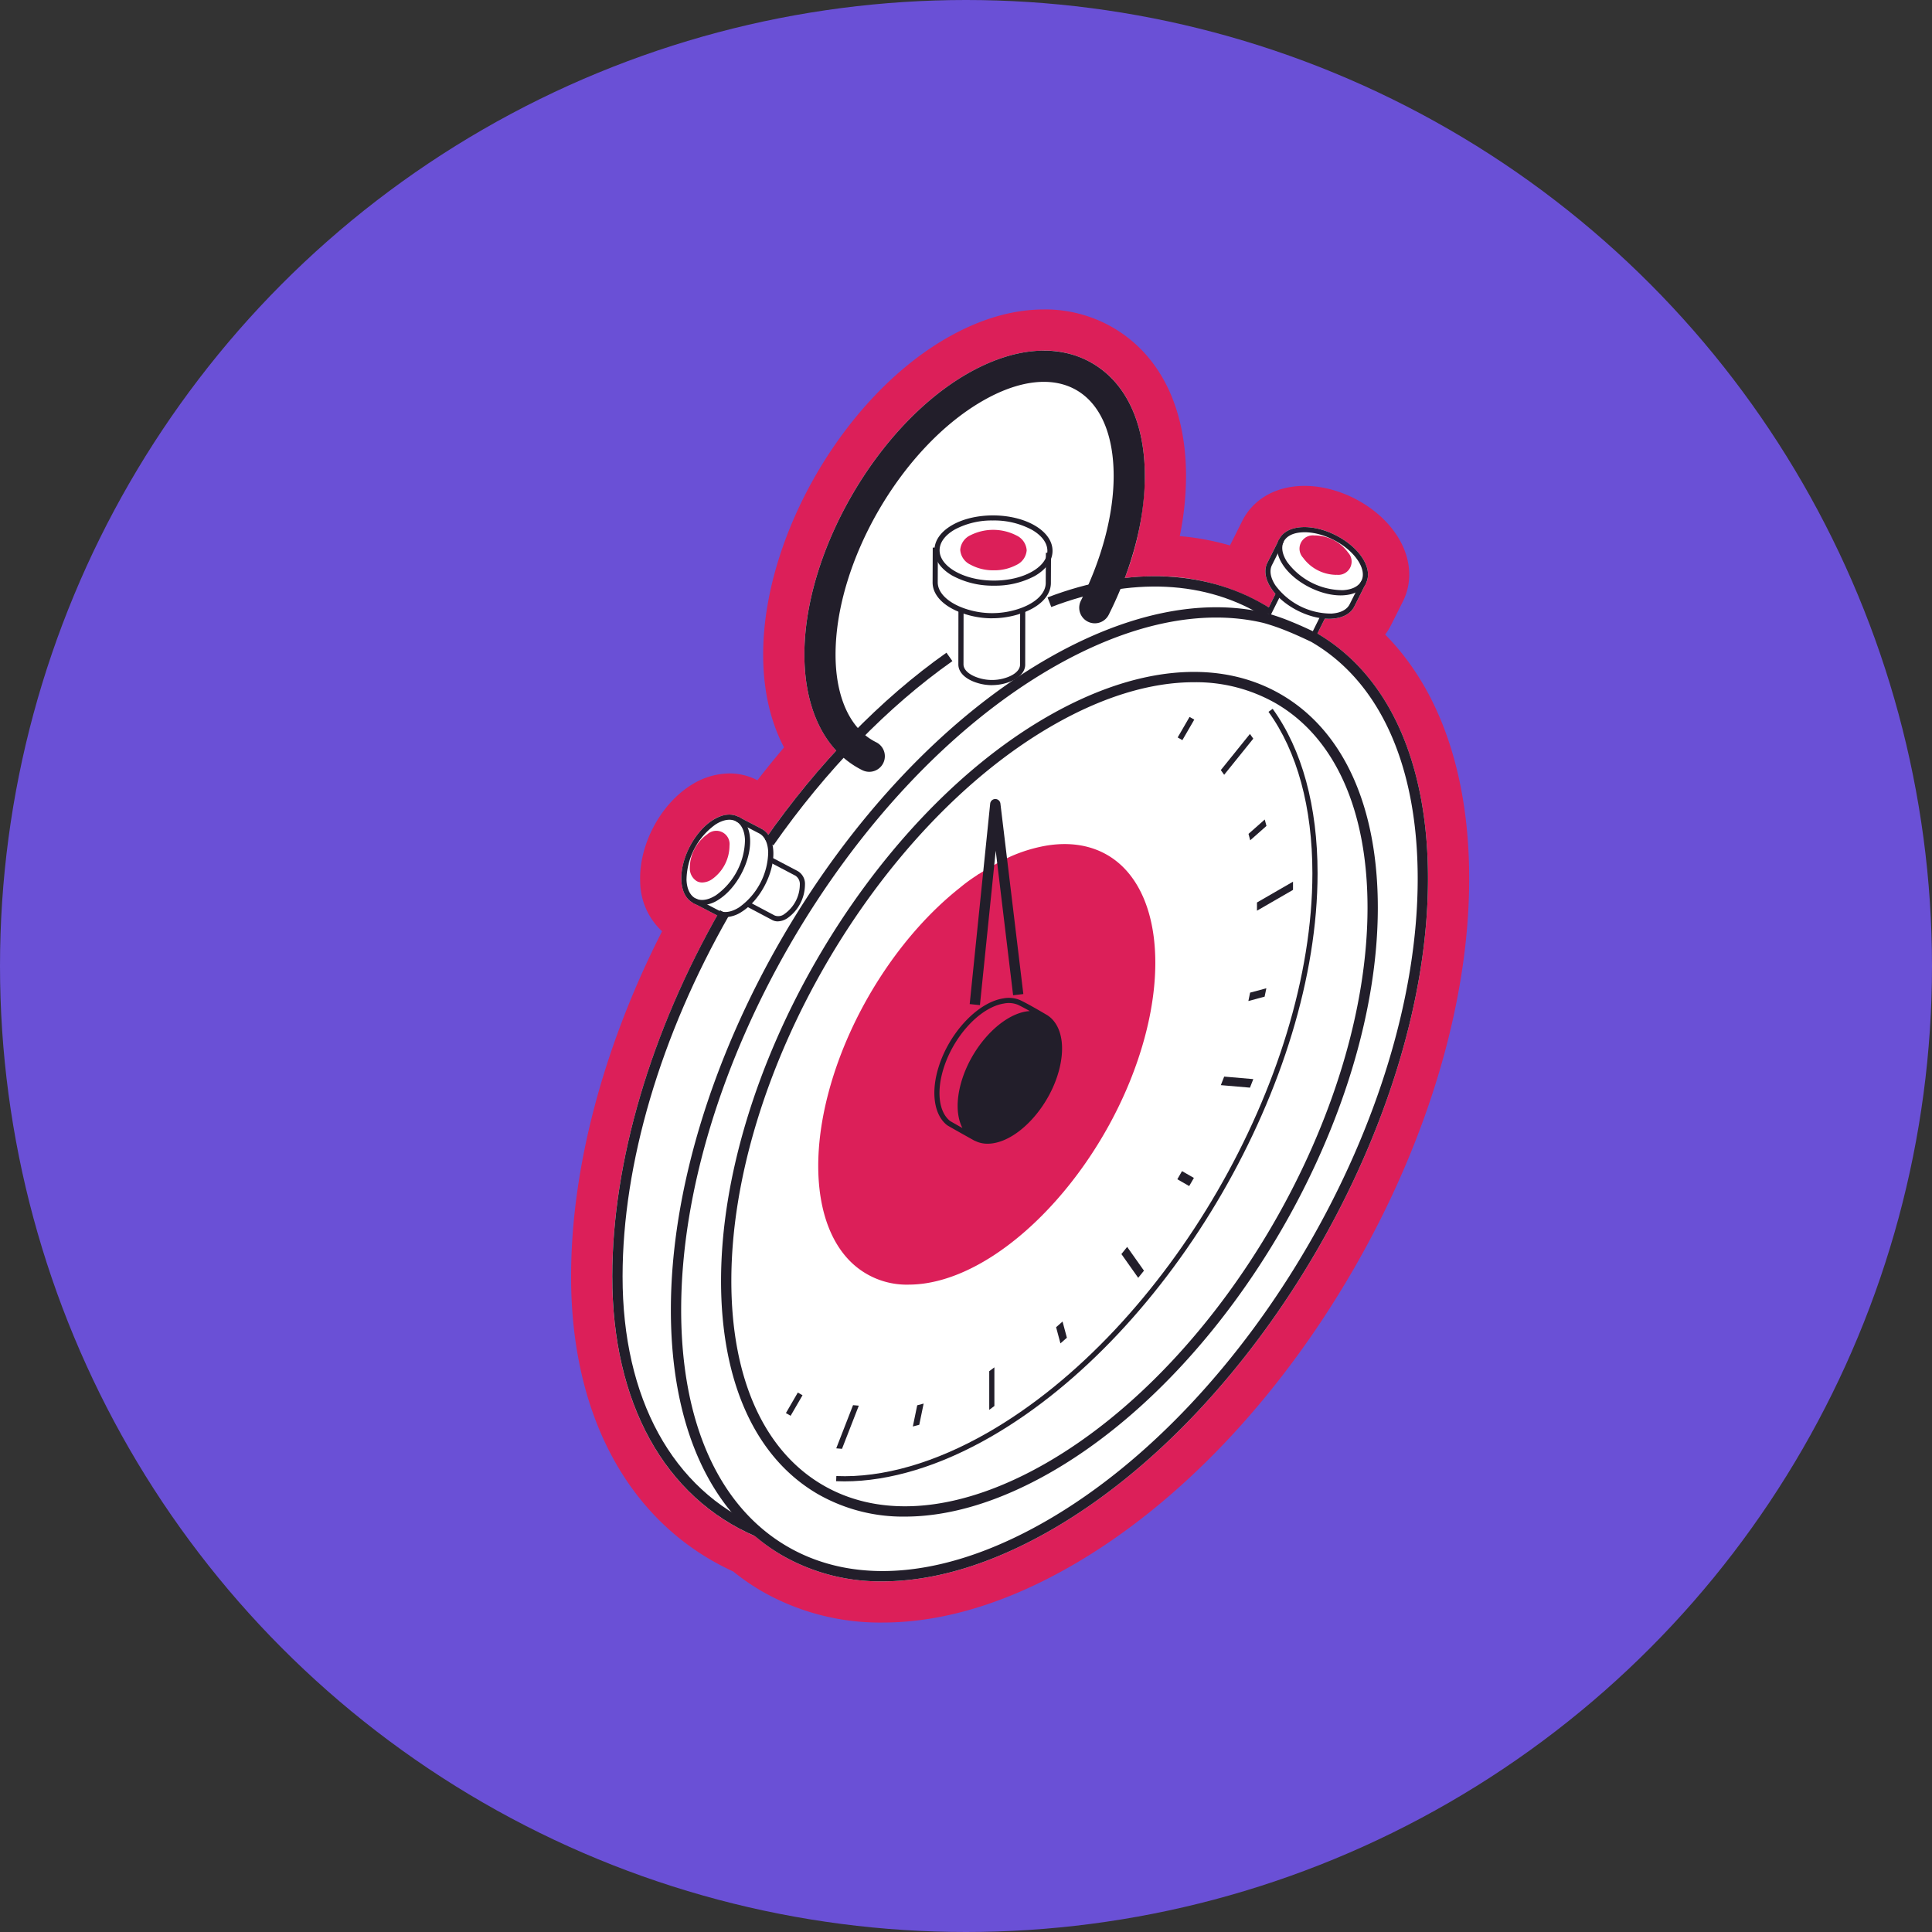<?xml version="1.0" encoding="UTF-8"?>
<svg xmlns="http://www.w3.org/2000/svg" xmlns:xlink="http://www.w3.org/1999/xlink" width="462" height="462" viewBox="0 0 462 462">
  <rect x="0" y="0" width="462" height="462" fill="#333333" stroke="none"/>
  <defs>
    <clipPath id="a">
      <rect width="214.764" height="314" fill="none"></rect>
    </clipPath>
  </defs>
  <circle cx="231" cy="231" r="231" fill="#6a50d6"></circle>
  <g transform="translate(136.563 74)">
    <g clip-path="url(#a)">
      <path d="M73.549,308.15c13.481,0,27.913-4.378,42.9-13.011,50.935-29.348,92.416-101.053,92.468-159.84.023-26.144-7.952-46.622-22.631-58.611a9.66,9.66,0,0,0,4.511-4.425l2.565-5.112.123-.166.177-.435c1.55-3.266,1.1-7.184-1.261-10.79-3.621-5.542-11.162-9.564-17.93-9.564q-.471,0-.932.027c-4.386.24-7.867,2.277-9.541,5.588l-.121.236-.025.065L161.2,57.4a9.325,9.325,0,0,0-1.019,4.547,57.472,57.472,0,0,0-21.512-4h-.24A70.264,70.264,0,0,0,141.2,38.9c0-14.538-5.361-25.641-15.1-31.261A27.526,27.526,0,0,0,112.152,4c-6.689,0-13.724,2.1-20.908,6.25C68.468,23.4,49.938,55.407,49.938,81.6c0,9,2.1,16.76,6.122,22.745-3.811,4.322-7.494,8.873-11.008,13.6l-3.758-1.956a9.385,9.385,0,0,0-4.367-1.043,12.285,12.285,0,0,0-6.587,2.07,22.7,22.7,0,0,0-9.815,18.711c.179,4.4,2.163,7.908,5.446,9.632l.438.23.033.01.845.438C12.265,174.177,4.022,203.908,4,230.27c-.028,31.872,13.25,56.013,36.462,66.367a49.209,49.209,0,0,0,6.711,4.692,51.94,51.94,0,0,0,26.375,6.821" transform="translate(0.926 0.925)" fill="#fff"></path>
      <path d="M113.078,9.85c-5.734,0-12.01,1.875-18.446,5.591C73.214,27.806,55.789,57.9,55.789,82.525c0,9.686,2.719,17.67,7.626,22.965a204.221,204.221,0,0,0-16.256,20.135,4.573,4.573,0,0,0-1.652-1.447l-5.5-2.859L40,121.31a4.569,4.569,0,0,0-2.145-.513A7.515,7.515,0,0,0,33.9,122.1c-4.358,2.758-7.736,9.2-7.526,14.35.106,2.631,1.106,4.573,2.815,5.469.011.006.025.009.036.014l5.5,2.859c.079.043.167.058.247.095C18.795,173.607,9.874,204.2,9.85,231.2c-.026,30.134,12.424,52.769,34.162,62.138a44.446,44.446,0,0,0,6.555,4.655,47.107,47.107,0,0,0,23.908,6.159c12.428,0,26.19-4.144,40.437-12.353,49.577-28.567,89.952-98.358,90-155.577.023-27.844-9.37-48.672-26.449-58.71l1.777-3.574c.329.025.655.039.978.039.213,0,.424-.006.633-.018,2.652-.145,4.586-1.189,5.447-2.939l2.776-5.536.01-.016c.87-1.721.557-3.882-.884-6.086-2.7-4.139-8.779-7.334-13.809-7.334-.218,0-.436.006-.65.018-2.629.145-4.557,1.173-5.427,2.895-.01.02-.016.041-.025.062l-2.767,5.513c-.888,1.72-.58,3.891.869,6.108a12.161,12.161,0,0,0,1.056,1.374l-1.619,3.249A51.091,51.091,0,0,0,139.593,63.8a62.513,62.513,0,0,0-7.18.42,69.983,69.983,0,0,0,4.789-24.4c0-12.7-4.487-22.291-12.633-27a22.693,22.693,0,0,0-11.49-2.978m0-9.85a32.394,32.394,0,0,1,16.415,4.3c11.322,6.538,17.558,19.154,17.558,35.525a72.024,72.024,0,0,1-1.5,14.384,62.022,62.022,0,0,1,12.009,2.235c.058-.122.117-.243.179-.363l2.629-5.241c.043-.091.086-.182.132-.273,2.518-4.975,7.5-7.993,13.7-8.335.378-.021.782-.033,1.189-.033,8.449,0,17.518,4.85,22.057,11.8,3.4,5.2,3.916,11,1.427,15.921l-.03.059-.031.058-.006.014L196.119,75.4a14.527,14.527,0,0,1-1.449,2.339c13.074,13.2,20.116,33.439,20.095,58.485-.026,29.376-9.882,62.565-27.753,93.456s-41.73,55.981-67.182,70.646C104.089,309.4,88.83,314,74.475,314a56.8,56.8,0,0,1-28.84-7.482,53.948,53.948,0,0,1-6.864-4.733C14.078,290.462-.028,264.829,0,231.19c.023-25.89,7.7-54.865,21.76-82.5a16.327,16.327,0,0,1-5.231-11.834c-.353-8.707,4.736-18.412,12.1-23.07a17.342,17.342,0,0,1,9.221-2.834,14.321,14.321,0,0,1,6.61,1.585l.1.05q3.112-4.024,6.37-7.851c-3.289-6.234-5-13.759-5-22.206,0-28.23,19.225-61.444,43.767-75.615C97.65,2.325,105.513,0,113.078,0" transform="translate(0)" fill="#dc1f59"></path>
      <path d="M31.407,262.306c10.856,0,22.967-3.69,35.168-10.735,43.008-24.831,78-85.248,78-134.682,0-16.011-3.713-29.609-10.737-39.325l-1,.721c6.871,9.5,10.5,22.854,10.5,38.6,0,49.042-34.713,108.982-77.381,133.616-12.737,7.354-25.348,11-36.457,10.531l-.052,1.23c.646.027,1.3.041,1.956.041" transform="translate(33.932 17.934)" fill="#221e2a"></path>
      <path d="M42.731,92.211l6.964-8.641-.8-1.124-6.964,8.641Z" transform="translate(113.44 19.063)" fill="#221e2a"></path>
      <path d="M34.216,118.078l8.618-4.975V111.14l-8.618,4.975Z" transform="translate(129.802 25.697)" fill="#221e2a"></path>
      <path d="M48.9,151.641l.8-2.044-6.964-.6-.8,2.044Z" transform="translate(113.44 34.45)" fill="#221e2a"></path>
      <path d="M67.185,189.468l1.378-1.711-4.019-5.683-1.378,1.711Z" transform="translate(68.431 42.098)" fill="#221e2a"></path>
      <path d="M92.216,215.629l1.231-.92v-9.243l-1.231.92Z" transform="translate(7.779 47.507)" fill="#221e2a"></path>
      <path d="M119.927,223.256l4.02-10.325-1.379-.119-4.019,10.325Z" transform="translate(-55.143 49.205)" fill="#221e2a"></path>
      <path d="M54.523,84.691l2.845-4.908-1.127-.644L53.4,84.047Z" transform="translate(91.655 18.298)" fill="#221e2a"></path>
      <path d="M39.785,104.035l3.883-3.435-.41-1.533L39.374,102.5Z" transform="translate(122.618 22.906)" fill="#221e2a"></path>
      <path d="M43.28,133.848l.414-2.006-3.882,1.042-.414,2.006Z" transform="translate(122.564 30.484)" fill="#221e2a"></path>
      <path d="M56.3,170.929l1.127-1.944-2.842-1.63L53.463,169.3Z" transform="translate(91.509 38.695)" fill="#221e2a"></path>
      <path d="M79.174,201.8l1.54-1.36-1.038-3.867-1.54,1.36Z" transform="translate(37.848 45.449)" fill="#221e2a"></path>
      <path d="M107.495,217.571l1.045-5.066-1.537.412-1.045,5.065Z" transform="translate(-24.233 49.134)" fill="#221e2a"></path>
      <path d="M130.6,215.916l2.847-4.908-1.127-.645-2.847,4.909Z" transform="translate(-78.101 48.639)" fill="#221e2a"></path>
      <path d="M72.859,281.427l.968-2.264c-20.885-8.923-32.848-30.771-32.822-59.942.023-26.955,9.067-57.606,25.463-86.306l-2.137-1.223c-16.605,29.066-25.764,60.15-25.788,87.526-.027,30.205,12.481,52.879,34.316,62.208M77.07,116.175C89.615,98.24,104.415,83,119.875,72.111l-1.42-2.013c-15.687,11.055-30.7,26.5-43.4,44.666Zm117.61-54.529L196,59.568c-14.64-9.315-33.591-10.271-53.363-2.691l.882,2.3c19.025-7.292,37.194-6.416,51.161,2.47" transform="translate(-28.692 11.98)" fill="#221e2a"></path>
      <path d="M94.262,76.363a11.834,11.834,0,0,0,2.87-.353c3.135-.784,5.076-2.53,5.07-4.553l.02-13.2h-1.231l-.02,13.206c0,1.432-1.581,2.717-4.138,3.358a10.6,10.6,0,0,1-5.318-.047c-2.533-.682-4.091-1.988-4.068-3.409l.018-13.106H86.235l-.018,13.1c-.033,2.035,1.828,3.761,4.979,4.61a11.808,11.808,0,0,0,3.067.405" transform="translate(6.392 13.469)" fill="#221e2a"></path>
      <path d="M93.958,52.477a11.174,11.174,0,0,0,5.391-1.267,4.22,4.22,0,0,0,2.483-3.505,4.222,4.222,0,0,0-2.427-3.546,12.157,12.157,0,0,0-10.98-.087,4.219,4.219,0,0,0-2.483,3.505,4.22,4.22,0,0,0,2.427,3.545,11.276,11.276,0,0,0,5.588,1.356" transform="translate(7.117 9.897)" fill="#dc1f59"></path>
      <path d="M95.456,63.153a21.446,21.446,0,0,0,5.93-.84c5.092-1.468,8.126-4.322,8.115-7.636l.034-7.19-1.231-.006-.034,7.2c.009,2.7-2.759,5.167-7.225,6.454a20.1,20.1,0,0,1-11.5-.1c-4.419-1.358-7.137-3.864-7.1-6.541l.034-8.234-1.231,0-.034,8.228c-.052,3.289,2.925,6.181,7.965,7.73a21.356,21.356,0,0,0,6.274.944" transform="translate(5.235 10.694)" fill="#221e2a"></path>
      <path d="M95.17,56.8a20.047,20.047,0,0,0,9.679-2.275c2.762-1.565,4.293-3.7,4.312-6.011s-1.477-4.472-4.214-6.081c-5.407-3.18-14.251-3.252-19.712-.158-2.762,1.565-4.292,3.7-4.31,6.012s1.477,4.471,4.213,6.08A20.26,20.26,0,0,0,95.17,56.8m-.254-15.586a18.991,18.991,0,0,1,9.406,2.28c2.341,1.378,3.621,3.156,3.606,5.009s-1.325,3.612-3.687,4.951c-5.117,2.9-13.408,2.835-18.481-.149-2.341-1.375-3.621-3.154-3.606-5.007s1.325-3.612,3.686-4.951a18.817,18.817,0,0,1,9.075-2.132" transform="translate(5.969 9.249)" fill="#221e2a"></path>
      <path d="M136.5,121.714a4.362,4.362,0,0,0,2.3-.753,9.9,9.9,0,0,0,4.216-8.039,3.529,3.529,0,0,0-1.705-3.218l-6.172-3.245-.574,1.09,6.179,3.248a2.388,2.388,0,0,1,1.042,2.176,8.687,8.687,0,0,1-3.644,6.949,2.392,2.392,0,0,1-2.37.385l-6.187-3.276-.575,1.088,6.184,3.275a2.733,2.733,0,0,0,1.31.321" transform="translate(-87.086 24.614)" fill="#221e2a"></path>
      <path d="M146.641,113.609a4.355,4.355,0,0,0,2.3-.754,9.891,9.891,0,0,0,4.217-8.039,3.179,3.179,0,0,0-5.27-2.764,9.9,9.9,0,0,0-4.217,8.039,3.555,3.555,0,0,0,1.678,3.206,2.767,2.767,0,0,0,1.3.312" transform="translate(-115.275 23.422)" fill="#dc1f59"></path>
      <path d="M142.84,122.544a7.514,7.514,0,0,0,3.952-1.308c4.36-2.758,7.737-9.2,7.528-14.35-.108-2.655-1.123-4.6-2.86-5.49l-5.511-2.866-.569,1.092,5.516,2.869c1.327.677,2.1,2.256,2.194,4.446a16.574,16.574,0,0,1-6.956,13.259c-1.846,1.167-3.584,1.427-4.888.73l-5.536-2.879-.569,1.092,5.529,2.876a4.562,4.562,0,0,0,2.169.528" transform="translate(-105.953 22.781)" fill="#221e2a"></path>
      <path d="M144.623,119.753a7.511,7.511,0,0,0,3.953-1.308c4.36-2.758,7.737-9.2,7.528-14.35-.107-2.631-1.107-4.574-2.815-5.47s-3.876-.613-6.1.794c-4.36,2.758-7.737,9.195-7.528,14.349.107,2.632,1.107,4.574,2.816,5.47a4.555,4.555,0,0,0,2.145.515m3.3-2.348c-1.837,1.161-3.566,1.427-4.869.744s-2.068-2.257-2.156-4.43a16.571,16.571,0,0,1,6.954-13.259c1.839-1.162,3.568-1.428,4.869-.744s2.068,2.256,2.157,4.429a16.571,16.571,0,0,1-6.956,13.26Z" transform="translate(-113.293 22.685)" fill="#221e2a"></path>
      <rect width="1.231" height="5.458" transform="translate(167.302 73.08) rotate(-153.516)" fill="#221e2a"></rect>
      <rect width="1.231" height="5.864" transform="translate(177.783 78.884) rotate(-153.58)" fill="#221e2a"></rect>
      <path d="M31.39,53.315c.124,0,.249,0,.371-.01a3.179,3.179,0,0,0,2.688-5.31,9.871,9.871,0,0,0-8.1-4.1,3.179,3.179,0,0,0-2.687,5.31,9.963,9.963,0,0,0,7.727,4.107" transform="translate(151.365 10.147)" fill="#dc1f59"></path>
      <path d="M35.237,63.652c.213,0,.424,0,.633-.017,2.652-.145,4.586-1.189,5.447-2.94L44.1,55.142,43,54.59l-2.789,5.556c-.657,1.338-2.224,2.139-4.411,2.259a16.615,16.615,0,0,1-13.361-6.759c-1.2-1.831-1.48-3.563-.8-4.878l2.8-5.576-1.1-.552-2.795,5.57c-.886,1.72-.579,3.892.87,6.109,2.707,4.143,8.787,7.332,13.825,7.332" transform="translate(145.983 10.322)" fill="#221e2a"></path>
      <path d="M34.846,58.6c.213,0,.424,0,.632-.017,2.63-.145,4.558-1.173,5.428-2.895s.557-3.883-.884-6.087C37.2,45.287,30.711,42,25.564,42.29c-2.63.144-4.557,1.172-5.428,2.893s-.557,3.884.884,6.088c2.707,4.143,8.788,7.332,13.827,7.332M26.215,43.5c4.655,0,10.274,2.948,12.776,6.775,1.191,1.821,1.48,3.546.816,4.857s-2.226,2.1-4.4,2.222A16.6,16.6,0,0,1,22.05,50.6c-1.189-1.821-1.479-3.546-.815-4.858s2.226-2.1,4.4-2.221c.193-.011.388-.016.584-.016" transform="translate(149.178 9.774)" fill="#221e2a"></path>
      <path d="M63.522,162.873C68.639,143.955,80.647,125.5,94.815,114.3a38.431,38.431,0,0,1,3.9-2.87c.211-.143.416-.3.627-.441l.017.025a78.17,78.17,0,0,1,7.249-4.047,36.668,36.668,0,0,1,8.875-2.754c7.775-1.3,14.484.784,19.115,5.9,7.348,8.111,9,23.074,4.414,40.024-7.811,28.867-31.12,55.184-51.96,58.665a27.221,27.221,0,0,1-4.468.384A19.079,19.079,0,0,1,67.933,202.9c-7.348-8.114-9-23.075-4.411-40.023" transform="translate(-1.86 24.007)" fill="#dc1f59"></path>
      <path d="M58.613,290.776c12.428,0,26.192-4.144,40.438-12.353,49.577-28.567,89.952-98.358,90-155.577.025-27.987-9.459-48.9-26.705-58.873q-.039-.022-.078-.041c-.129-.064-3.186-1.549-5.8-2.6a51.236,51.236,0,0,0-6.21-2.144C134.864,55.541,116.8,59.339,98,70.168,48.423,98.734,8.049,168.525,8,225.745c-.025,27.988,9.459,48.9,26.705,58.873a47.111,47.111,0,0,0,23.908,6.159m102.54-224.65c16.427,9.528,25.46,29.669,25.437,56.717-.049,56.435-39.872,125.271-88.768,153.446-23.456,13.515-45.432,15.715-61.884,6.2s-25.5-29.669-25.475-56.739C10.51,169.312,50.332,100.476,99.23,72.3c18.243-10.511,35.687-14.217,50.451-10.718a50.5,50.5,0,0,1,5.869,2.034c2.38.957,5.236,2.332,5.6,2.509M63.975,275.291c10.788,0,22.729-3.6,35.087-10.716,42.962-24.754,77.948-85.232,77.992-134.815.021-24.289-8.22-42.439-23.2-51.105s-34.822-6.762-55.864,5.362C55.027,108.77,20.041,169.248,20,218.832c-.021,24.289,8.217,42.437,23.2,51.105a40.968,40.968,0,0,0,20.777,5.355M133.069,75.766a38.518,38.518,0,0,1,19.55,5.02c14.189,8.208,21.992,25.6,21.972,48.972-.043,48.8-34.476,108.322-76.759,132.684-20.249,11.667-39.214,13.573-53.4,5.364s-21.991-25.6-21.97-48.972c.042-48.8,34.476-108.322,76.758-132.684,11.972-6.9,23.5-10.384,33.851-10.384" transform="translate(15.862 13.374)" fill="#221e2a"></path>
      <path d="M78.393,107.981a3.112,3.112,0,0,0,1.378-5.9c-6.388-3.148-10.05-10.991-10.05-21.519,0-22.447,15.891-49.884,35.423-61.159,8.905-5.142,17.109-6.07,23.1-2.614,5.943,3.431,9.216,10.915,9.216,21.073,0,9.243-2.81,19.939-7.912,30.117a3.112,3.112,0,0,0,5.565,2.789c5.606-11.187,8.57-22.564,8.57-32.905,0-12.476-4.377-21.874-12.326-26.462-8-4.616-18.407-3.69-29.32,2.611C80.783,26.275,63.5,56.128,63.5,80.558c0,12.988,4.929,22.867,13.525,27.1a3.112,3.112,0,0,0,1.372.32" transform="translate(-7.093 1.965)" fill="#221e2a"></path>
      <path d="M78.515,108.713a3.727,3.727,0,0,0,1.645-7.071c-6.168-3.041-9.707-10.683-9.707-20.968,0-22.252,15.753-49.449,35.117-60.626,8.708-5.028,16.692-5.955,22.48-2.614,5.744,3.316,8.907,10.611,8.907,20.539,0,9.15-2.786,19.749-7.845,29.841a3.728,3.728,0,0,0,6.665,3.342c5.65-11.274,8.636-22.748,8.636-33.182,0-12.7-4.487-22.291-12.633-27-8.192-4.73-18.824-3.8-29.936,2.611C80.423,25.956,63,56.051,63,80.675c0,13.232,5.055,23.312,13.868,27.654a3.749,3.749,0,0,0,1.644.384ZM120.27,14.231c-4.637,0-9.853,1.6-15.316,4.75-19.7,11.375-35.732,39.05-35.732,61.694,0,10.771,3.788,18.815,10.4,22.072a2.5,2.5,0,1,1-2.206,4.477c-8.377-4.126-13.181-13.8-13.181-26.549,0-24.233,17.15-53.848,38.228-66.018,10.713-6.186,20.907-7.113,28.7-2.611,7.75,4.474,12.018,13.682,12.018,25.928,0,10.244-2.94,21.528-8.505,32.631a2.5,2.5,0,0,1-4.464-2.238c5.145-10.26,7.977-21.054,7.977-30.393,0-10.388-3.381-18.061-9.522-21.605a16.565,16.565,0,0,0-8.394-2.137" transform="translate(-7.21 1.85)" fill="#221e2a"></path>
      <path d="M79.806,151.205c2.3-8.575,9.356-16.368,15.72-17.37a6.931,6.931,0,0,1,4.089.426c1.875.888,5.161,2.819,6.118,3.386a6.325,6.325,0,0,1,1.647,1.308c2.32,2.579,2.858,7.009,1.476,12.155-2.3,8.57-9.35,16.358-15.712,17.36a8.934,8.934,0,0,1-1.379.111,6.648,6.648,0,0,1-3.023-.71l-.011.02c-2.917-1.626-6.436-3.6-6.64-3.761-2.929-2.311-3.806-7.263-2.286-12.923m3.026,11.939c.156.1,1.436.831,2.948,1.681-1.352-2.63-1.523-6.33-.4-10.526,2.3-8.569,9.349-16.357,15.71-17.36.271-.043.536-.066.8-.085-1.006-.561-2.038-1.117-2.8-1.48a5.737,5.737,0,0,0-3.371-.323c-5.93.933-12.534,8.323-14.723,16.474-1.39,5.176-.677,9.635,1.837,11.619" transform="translate(7.801 30.917)" fill="#221e2a"></path>
      <path d="M89.043,144.373l3.776-36.929,4.161,34.57,2.444-.294L93.942,96.167a1.231,1.231,0,0,0-2.446.022l-4.9,47.934Z" transform="translate(8.724 21.984)" fill="#221e2a"></path>
    </g>
  </g>
</svg>
